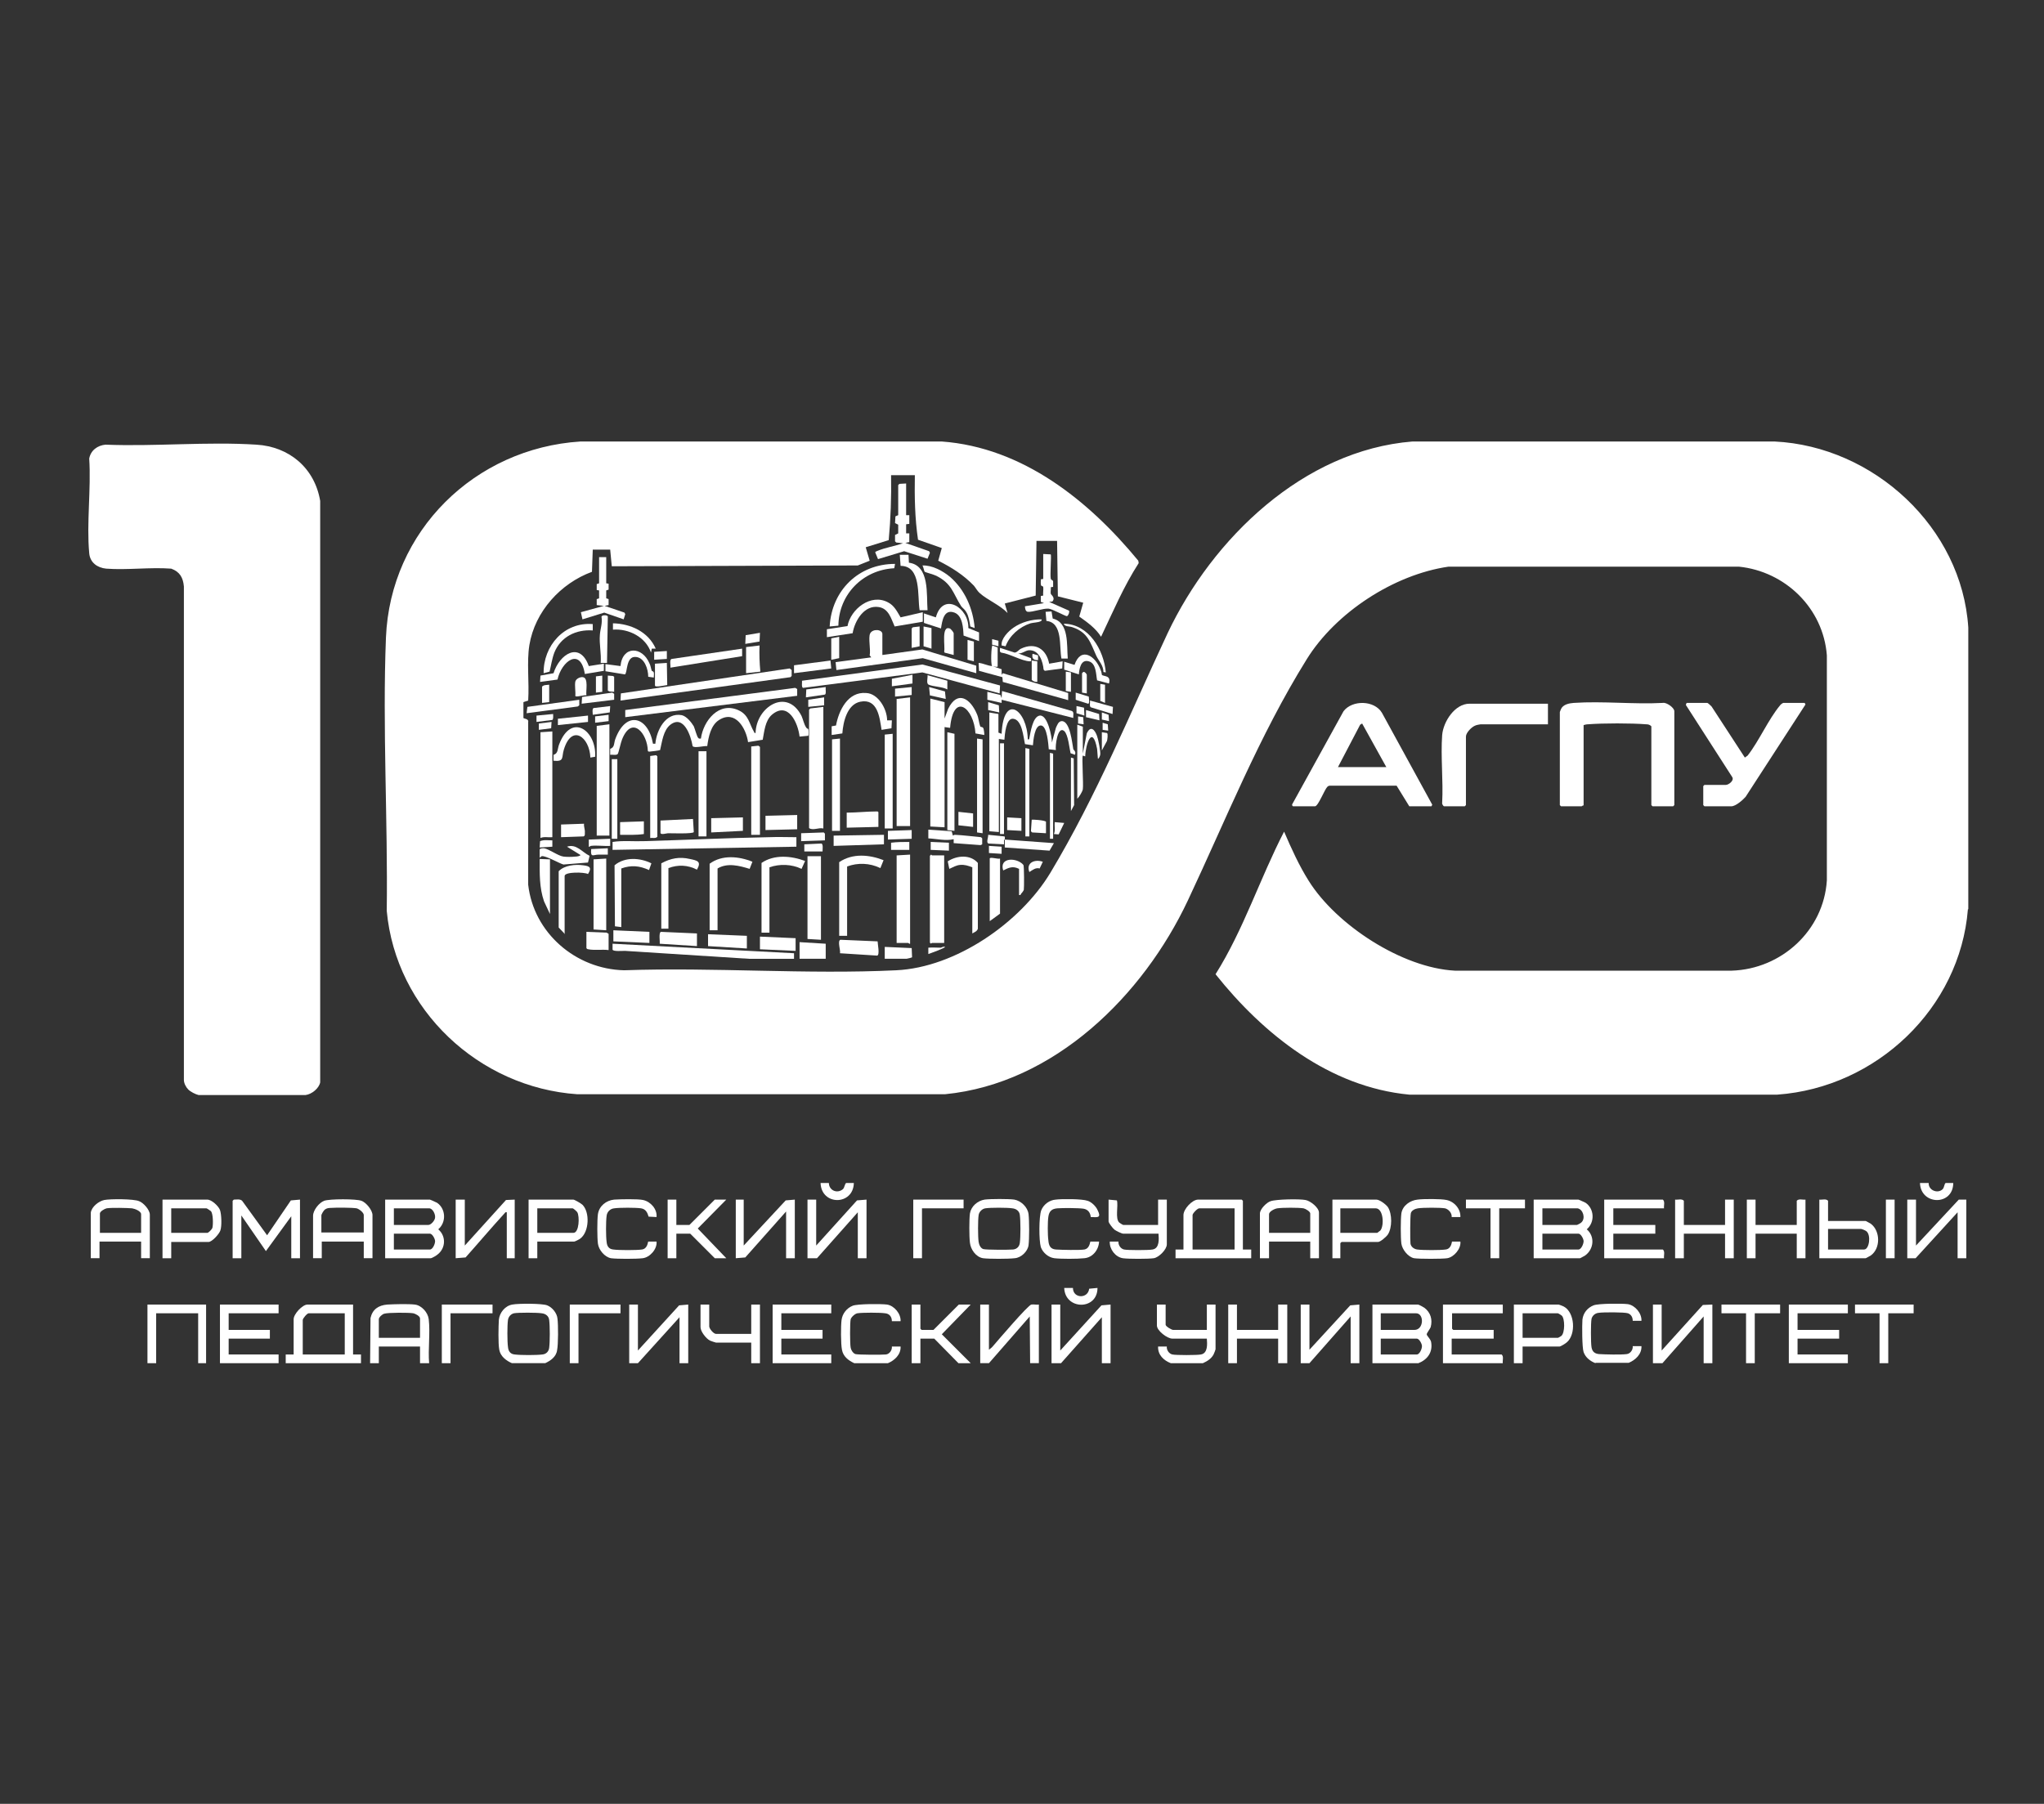 <?xml version="1.0" encoding="UTF-8"?> <svg xmlns="http://www.w3.org/2000/svg" width="162" height="143" viewBox="0 0 162 143" fill="none"><rect x="0" y="0" width="162" height="143" fill="#333333" stroke="none"/><g clip-path="url(#clip0_163_4515)"><path d="M155.969 72.083C155.341 79.933 148.715 86.213 140.865 86.778H111.695C105.384 86.182 100.14 82.005 96.34 77.233C98.57 73.685 99.857 69.634 101.773 65.929C102.338 67.248 102.966 68.629 103.719 69.822C105.917 73.339 111.13 76.73 115.306 76.95H137.254C141.179 76.825 144.539 73.779 144.79 69.791V51.956C144.508 48.219 141.493 45.299 137.82 44.922H114.803C110.47 45.55 105.855 48.565 103.562 52.27C99.794 58.33 97.157 64.987 94.142 71.392C90.594 78.928 83.561 85.899 74.894 86.747H45.755C37.968 86.213 31.374 80.059 30.652 72.209C30.746 65.05 30.307 57.671 30.589 50.543C30.935 42.096 37.623 35.534 46.007 35H74.643C81.049 35.471 86.292 39.679 90.217 44.451L90.249 44.64C89.056 46.492 88.208 48.502 87.266 50.48C86.826 49.789 86.198 49.35 85.539 48.879L85.853 47.78L83.843 47.277L83.781 42.881H82.148L82.085 47.215L79.636 47.843L79.856 48.596C79.259 47.968 78.254 47.56 77.657 47.026C77.469 46.869 77.344 46.618 77.186 46.429C76.37 45.582 75.428 44.985 74.361 44.451L74.643 43.447L72.759 42.787C72.508 41.092 72.477 39.365 72.508 37.669H70.624C70.655 39.396 70.593 41.123 70.436 42.819L68.614 43.384L68.928 44.451L67.986 44.828L48.487 44.891L48.361 43.572H46.98L46.917 45.331C44.437 46.241 42.395 48.471 41.956 51.139C41.736 52.521 41.956 54.091 41.862 55.535L41.485 55.661V56.917C41.516 56.98 41.925 56.98 41.862 57.231V70.136C42.301 73.967 45.63 76.825 49.461 76.919C56.588 76.668 63.936 77.264 71.032 76.919C75.742 76.699 80.86 73.151 83.247 69.194C86.92 63.071 89.527 56.635 92.541 50.197C96.089 42.693 103.311 35.691 111.946 35H140.645C148.495 35.377 155.498 41.814 156 49.758V72.083H155.969Z" fill="white"></path><path d="M112.417 108.068H108.775V103.42H112.386C112.449 103.42 112.794 103.609 112.888 103.672C113.391 104.048 113.548 104.614 113.391 105.21C113.328 105.367 113.077 105.681 113.077 105.775C113.077 105.901 113.359 106.121 113.422 106.372C113.579 107.188 113.139 107.785 112.417 108.068ZM109.434 105.43H112.103C112.857 105.43 112.888 104.111 112.229 104.111H109.434V105.43ZM109.434 107.377H112.292C112.511 107.377 112.7 106.937 112.7 106.717C112.7 106.529 112.48 106.121 112.292 106.121H109.434V107.377Z" fill="white"></path><path d="M22.645 108.068V107.377H23.273V104.582C23.273 104.174 23.964 103.42 24.372 103.42H27.983V107.377H28.611V108.068H22.645ZM27.324 104.111H24.466C24.341 104.111 23.995 104.519 23.995 104.645V107.377H27.324V104.111Z" fill="white"></path><path d="M114.364 108.068V103.42H119.105V104.111H115.086V105.336L115.18 105.43H118.383V106.121H115.055V107.377H119.011C119.199 107.534 119.074 107.848 119.105 108.068H114.364Z" fill="white"></path><path d="M17.433 108.068V103.42H22.08V104.111H18.123V105.43H21.389V106.121H18.123V107.377H22.08V108.068H17.433Z" fill="white"></path><path d="M141.776 108.068V103.42H146.455V104.111H142.467V105.43H145.764V106.121H142.467V107.377H146.455V108.068H141.776Z" fill="white"></path><path d="M61.236 108.068V103.42H65.883V104.111H61.926V105.43H65.192V106.121H61.926V107.377H65.883V108.068H61.236Z" fill="white"></path><path d="M34.012 108.068H33.29V106.749H30.024V108.068H29.333L29.365 104.488C29.522 103.797 29.993 103.483 30.683 103.421C31.217 103.389 32.379 103.358 32.881 103.421C33.415 103.483 33.918 104.049 33.98 104.582C34.106 105.681 33.918 106.969 34.012 108.068ZM33.29 106.058V104.52C33.29 104.331 32.913 104.143 32.756 104.111C32.41 104.049 30.778 104.049 30.464 104.143C30.307 104.174 30.024 104.425 30.024 104.582V106.058H33.29Z" fill="white"></path><path d="M43.212 108.067H40.574C40.135 107.879 39.664 107.534 39.57 107C39.475 106.497 39.507 105.147 39.538 104.613C39.601 104.048 40.041 103.514 40.606 103.42C41.077 103.326 42.992 103.326 43.369 103.483C43.777 103.64 44.154 104.111 44.185 104.551C44.248 105.022 44.248 106.592 44.154 107.031C44.091 107.565 43.62 107.879 43.212 108.067ZM40.731 104.111C40.48 104.174 40.292 104.394 40.26 104.645C40.198 105.053 40.198 106.34 40.26 106.78C40.292 107.125 40.449 107.345 40.794 107.377C41.265 107.439 42.521 107.439 42.992 107.377C43.306 107.345 43.495 107.125 43.526 106.843C43.589 106.372 43.589 105.116 43.526 104.645C43.495 104.331 43.243 104.142 42.929 104.111C42.521 104.048 41.077 104.048 40.731 104.111Z" fill="white"></path><path d="M131.006 108.068V103.42H131.697V107.063L134.962 103.452L135.716 103.42V108.068H135.025V104.362L131.759 108.068H131.006Z" fill="white"></path><path d="M49.869 108.068V103.42H50.56V107.063L53.825 103.483L54.547 103.42V108.068H53.856V104.425L50.56 108.068H49.869Z" fill="white"></path><path d="M83.341 108.068V103.42H84.032V107.063L87.297 103.483L88.019 103.42V108.068H87.329V104.425L84.094 108.068H83.341Z" fill="white"></path><path d="M103.091 108.068V103.42H103.782V107L107.016 103.483L107.738 103.42V108.068H107.048V104.362L103.782 108.068H103.091Z" fill="white"></path><path d="M77.689 108.067V103.42H78.38V107C78.505 106.906 78.631 106.811 78.725 106.686C79.102 106.246 81.488 103.452 81.74 103.42C81.928 103.389 82.148 103.452 82.336 103.42V108.067H81.645L81.614 104.362L78.38 108.067H77.689Z" fill="white"></path><path d="M92.792 108.068C92.227 107.848 91.756 107.408 91.787 106.749H92.478C92.447 107 92.635 107.314 92.918 107.377C93.169 107.44 94.896 107.44 95.179 107.377C95.744 107.283 95.681 106.529 95.65 106.121H92.918C92.51 106.121 91.693 105.493 91.693 105.085V103.42H92.384V105.022C92.384 105.147 92.855 105.43 92.981 105.43H95.65V103.42H96.34V106.969C96.34 107 96.215 107.314 96.183 107.377C95.995 107.722 95.681 107.911 95.336 108.068H92.792Z" fill="white"></path><path d="M119.984 108.068V103.42H123.533C123.564 103.42 123.878 103.546 123.941 103.577C124.82 104.048 124.914 105.775 124.192 106.403C124.098 106.498 123.69 106.749 123.595 106.749H120.675V108.068H119.984ZM120.675 106.058H123.47C123.501 106.058 123.721 105.932 123.752 105.901C124.035 105.65 124.035 104.551 123.784 104.3C123.752 104.268 123.501 104.111 123.47 104.111H120.675V106.058Z" fill="white"></path><path d="M97.345 108.068V103.42H98.036V105.43H101.302V103.42H102.024V108.068H101.302V106.121H98.036V108.068H97.345Z" fill="white"></path><path d="M11.687 108.068V103.42H16.334V108.068H15.706V104.111H12.377V108.068H11.687Z" fill="white"></path><path d="M126.453 108.068C126.045 107.911 125.668 107.628 125.511 107.189C125.385 106.812 125.385 105.085 125.417 104.614C125.479 104.08 125.825 103.672 126.296 103.484C126.673 103.327 128.588 103.327 129.028 103.389C129.593 103.484 130.127 104.112 130.095 104.708H129.404C129.404 104.426 129.279 104.206 129.028 104.112C128.745 104.017 127.018 104.017 126.673 104.08C126.421 104.112 126.202 104.3 126.139 104.551C126.076 104.865 126.076 106.467 126.139 106.812C126.202 107.157 126.39 107.314 126.735 107.346C127.206 107.377 128.494 107.409 128.933 107.346C129.216 107.314 129.436 107 129.404 106.718H130.095C130.127 107.346 129.624 107.817 129.09 108.037H126.453V108.068Z" fill="white"></path><path d="M67.704 108.068C67.233 107.848 66.825 107.534 66.73 107C66.636 106.529 66.636 105.116 66.699 104.645C66.762 104.143 67.107 103.703 67.578 103.515C67.955 103.358 69.87 103.358 70.31 103.421C70.875 103.515 71.409 104.143 71.378 104.739H70.687C70.687 104.394 70.498 104.143 70.153 104.111C69.745 104.049 68.363 104.049 67.955 104.111C67.767 104.143 67.484 104.394 67.421 104.582C67.358 104.865 67.358 106.529 67.421 106.843C67.453 107.032 67.61 107.283 67.798 107.346C68.018 107.408 69.933 107.408 70.216 107.377C70.498 107.346 70.718 107.032 70.687 106.749H71.378C71.409 107.377 70.907 107.848 70.373 108.068H67.704Z" fill="white"></path><path d="M72.257 108.068V103.42H72.948V105.336L73.042 105.43H73.984L75.993 103.42H76.935L74.643 105.775L76.935 108.068H75.962L74.046 106.121H72.948V108.068H72.257Z" fill="white"></path><path d="M59.54 108.068V106.435H56.745C56.714 106.435 56.337 106.309 56.274 106.278C55.96 106.121 55.521 105.556 55.521 105.21V103.42H56.211V105.147C56.211 105.336 56.557 105.744 56.745 105.744H59.54V103.42H60.231V108.068H59.54Z" fill="white"></path><path d="M148.966 108.068V104.111H147.02V103.42H151.667V104.111H149.657V108.068H148.966Z" fill="white"></path><path d="M138.385 108.068V104.111H136.438V103.42H141.085V104.111H139.076V108.068H138.385Z" fill="white"></path><path d="M45.159 108.068V103.42H49.178V104.111H45.85V108.068H45.159Z" fill="white"></path><path d="M35.017 108.068V103.42H39.036V104.111H35.707V108.068H35.017Z" fill="white"></path><path d="M14.921 86.37C14.732 86.182 14.575 85.868 14.575 85.617V46.492C14.512 45.802 14.261 45.331 13.571 45.08C11.906 44.954 10.054 45.205 8.421 45.08C7.73 45.017 7.134 44.608 7.071 43.855C6.851 41.468 7.228 38.768 7.071 36.35C7.196 35.691 7.73 35.314 8.358 35.251C12.283 35.408 16.428 35 20.322 35.251C22.928 35.408 24.937 37.104 25.377 39.71V85.805C25.283 86.276 24.718 86.747 24.215 86.81H15.737C15.486 86.747 15.109 86.559 14.921 86.37Z" fill="white"></path><path d="M125.511 57.482V63.856C125.448 63.825 125.385 63.919 125.354 63.919H123.721L123.627 63.825V56.446C123.627 56.414 123.752 56.132 123.784 56.1C124.004 55.818 124.38 55.755 124.726 55.724C127.018 55.567 129.499 55.849 131.791 55.724C132.073 55.661 132.701 56.1 132.701 56.383V63.825L132.607 63.919H130.974L130.88 63.825V57.576C130.755 57.451 130.629 57.419 130.472 57.419C129.31 57.325 127.049 57.325 125.856 57.419C125.731 57.419 125.636 57.451 125.511 57.482Z" fill="white"></path><path d="M102.495 63.919C102.432 63.919 102.369 63.794 102.432 63.731L106.483 56.383C107.173 55.473 108.932 55.504 109.528 56.509L113.516 63.794L113.453 63.919H111.695L110.69 62.286H105.478C105.352 62.286 105.289 62.286 105.195 62.381C104.975 62.6 104.473 63.919 104.222 63.919H102.495ZM109.874 60.811L107.958 57.357L107.801 57.451L106.043 60.811H109.874Z" fill="white"></path><path d="M133.675 55.724H135.308C135.37 55.724 135.59 55.944 135.653 56.007L138.291 60.057L138.51 59.9C139.421 58.739 140.143 57.043 141.085 55.913C141.117 55.85 141.305 55.724 141.336 55.724H143.032L143.095 55.85L138.353 63.166C138.134 63.417 137.568 63.919 137.223 63.919H135.088L134.994 63.825V62.318L135.088 62.224H136.783C137.003 62.224 137.474 61.879 137.286 61.596L133.612 55.881L133.675 55.724Z" fill="white"></path><path d="M122.685 55.787V57.42H117.347C117.315 57.42 116.97 57.483 116.939 57.514C116.656 57.608 116.185 58.079 116.185 58.393V63.825L116.091 63.92H114.458C114.395 63.92 114.27 63.731 114.301 63.637C114.395 61.879 114.176 59.995 114.301 58.268C114.395 57.2 115.306 55.787 116.468 55.787H122.685Z" fill="white"></path><path d="M64.061 57.796C64.093 57.859 64.093 58.299 64.061 58.33L63.371 58.393C63.245 57.294 62.46 55.567 61.173 56.666C60.639 57.137 60.576 57.985 60.45 58.644L59.289 58.833C59.132 57.734 58.284 56.258 56.996 57.074C56.337 57.483 56.149 58.424 56.054 59.147C55.803 59.115 55.018 59.335 54.893 59.147C54.767 58.362 54.202 56.635 53.134 57.451C52.569 57.891 52.475 58.801 52.318 59.461C52.286 59.492 51.564 59.586 51.47 59.586C51.407 59.586 51.376 59.586 51.345 59.523C51.313 58.142 50.089 56.666 49.304 58.613C49.209 58.833 49.021 59.712 48.958 59.775C48.833 59.9 48.519 59.806 48.362 59.837V59.366C48.738 59.241 48.644 58.895 48.77 58.581C49.618 56.289 51.376 56.792 51.753 58.958H51.941C52.035 57.891 52.758 56.446 54.045 56.697C54.422 56.792 54.798 57.263 54.987 57.577C55.081 57.797 55.238 58.393 55.332 58.487C55.395 58.581 55.458 58.55 55.552 58.55C55.74 57.137 56.996 55.567 58.566 56.321C59.352 56.697 59.383 57.388 59.76 58.016C59.791 58.079 59.76 58.11 59.885 58.11C59.917 56.069 62.366 54.468 63.528 56.76C63.653 57.043 63.716 57.388 63.873 57.639C63.936 57.765 64.03 57.765 64.061 57.796Z" fill="white"></path><path d="M74.832 57.043L75.145 56.195C75.899 54.657 76.935 55.41 77.438 56.635C77.563 56.917 77.595 57.357 77.689 57.577C77.72 57.671 77.846 57.577 77.94 57.734C77.972 57.797 78.034 58.236 78.003 58.267L77.312 58.142C77.186 56.101 75.554 54.814 75.302 57.702L74.863 57.639V65.584L73.733 65.521V55.379L74.863 55.661V57.043H74.832Z" fill="white"></path><path d="M78.38 56.478L79.133 56.603V58.079L79.384 58.173C79.541 54.876 81.425 56.289 81.457 58.613C81.614 58.613 81.551 58.613 81.582 58.519C81.677 58.079 81.834 56.823 82.399 56.729C83.027 56.635 83.372 58.393 83.372 58.864L83.686 57.702C83.78 57.514 83.875 57.168 84.157 57.168C84.817 57.168 84.974 58.927 85.068 59.398C85.068 59.429 85.319 59.586 85.193 59.837L84.848 59.712C84.754 59.304 84.66 58.236 84.346 57.953C83.812 57.514 83.623 59.147 83.686 59.461L83.121 59.398C83.09 59.021 82.995 57.577 82.524 57.514C81.991 57.451 81.896 58.738 81.865 59.084L81.237 58.99C81.111 58.456 81.017 57.043 80.295 56.98C79.73 56.917 79.636 58.236 79.604 58.644L79.165 58.581V65.96L78.411 65.897V56.478H78.38Z" fill="white"></path><path d="M121.554 99.747V95.1H125.103C125.134 95.1 125.605 95.319 125.668 95.351C126.359 95.822 126.421 96.889 125.762 97.455C126.421 98.02 126.327 99.025 125.636 99.527C125.574 99.558 125.26 99.747 125.228 99.747H121.554ZM125.04 95.79H122.245V97.109H124.977C125.008 97.109 125.322 96.952 125.354 96.889C125.668 96.575 125.479 95.885 125.04 95.79ZM122.245 99.056H125.103C125.322 99.056 125.511 98.616 125.511 98.397C125.511 98.208 125.291 97.8 125.103 97.8H122.245V99.056Z" fill="white"></path><path d="M30.526 99.747V95.1H34.075C34.106 95.1 34.577 95.319 34.64 95.351C35.331 95.822 35.394 96.889 34.734 97.455C35.362 97.988 35.331 98.93 34.703 99.433C34.608 99.527 34.232 99.747 34.138 99.747H30.526ZM31.217 97.109H33.949C34.169 97.109 34.483 96.732 34.483 96.513C34.514 96.261 34.294 95.79 34.012 95.79H31.217V97.109ZM31.217 99.056H34.075C34.294 99.056 34.483 98.616 34.483 98.397C34.483 98.208 34.263 97.8 34.075 97.8H31.217V99.056Z" fill="white"></path><path d="M98.538 99.056H99.166V99.747H93.169V99.056H93.797V96.324C93.797 95.853 94.488 95.1 94.959 95.1H98.413L98.507 95.194V99.056H98.538ZM97.848 95.79H95.053C94.896 95.79 94.519 96.199 94.519 96.324V99.056H97.848V95.79Z" fill="white"></path><path d="M18.438 95.194L18.532 95.1C18.752 95.1 19.034 95.037 19.191 95.194L21.169 97.926L23.053 95.163L23.776 95.1V99.747H23.085V96.419L21.075 99.182L19.128 96.356V99.747H18.438V95.194Z" fill="white"></path><path d="M131.885 95.79H127.866V97.109H131.194V97.8H127.866V99.056H131.791C131.979 99.213 131.854 99.527 131.885 99.747H127.144V95.1H131.791C131.979 95.257 131.854 95.571 131.885 95.79Z" fill="white"></path><path d="M72.131 55.284V65.489H71.064V55.41L72.131 55.284Z" fill="white"></path><path d="M65.255 65.678C64.878 65.584 64.438 65.866 64.124 65.646V56.258L64.219 56.164L65.255 56.038V65.678Z" fill="white"></path><path d="M63.119 66.369V67.123L48.55 67.374V66.746C49.366 66.62 50.214 66.714 51.031 66.683C54.328 66.589 57.624 66.432 60.921 66.369C61.675 66.338 62.397 66.369 63.119 66.369Z" fill="white"></path><path d="M29.522 99.746H28.831V98.428H25.502V99.746H24.812V96.387C24.812 95.947 25.283 95.35 25.691 95.193C26.13 95.036 28.234 95.036 28.642 95.193C29.019 95.319 29.522 95.947 29.522 96.324V99.746ZM28.831 97.737V96.324C28.831 96.135 28.485 95.853 28.266 95.79C27.857 95.727 26.633 95.727 26.193 95.759C26.036 95.759 25.879 95.79 25.754 95.884C25.659 95.947 25.471 96.261 25.471 96.355V97.705H28.831V97.737Z" fill="white"></path><path d="M104.536 99.747H103.845V98.428H100.579V99.747H99.857V96.199C99.857 95.853 100.391 95.32 100.705 95.225C101.145 95.068 102.997 95.037 103.468 95.131C103.845 95.194 104.536 95.728 104.536 96.136V99.747ZM103.845 97.737V96.199C103.845 96.042 103.468 95.822 103.311 95.79C102.903 95.728 101.678 95.728 101.239 95.79C101.019 95.822 100.579 96.042 100.579 96.261V97.737H103.845Z" fill="white"></path><path d="M7.196 96.135C7.259 95.665 7.824 95.225 8.264 95.131C8.735 95.037 10.619 95.037 11.027 95.225C11.373 95.35 11.875 95.916 11.875 96.293V99.746H11.184V98.428H7.887V99.746H7.196V96.135ZM11.184 97.737V96.261C11.184 96.01 10.682 95.822 10.462 95.79C10.022 95.759 8.861 95.727 8.452 95.79C8.295 95.822 7.919 96.041 7.919 96.198V97.737H11.184Z" fill="white"></path><path d="M79.259 54.342L79.228 54.97L73.105 53.306L63.653 54.531C63.496 54.499 63.59 54.06 63.559 53.966L73.105 52.678L79.259 54.342Z" fill="white"></path><path d="M78.034 95.099C78.505 95.037 79.95 95.037 80.389 95.099C80.923 95.194 81.457 95.696 81.52 96.261C81.582 96.795 81.582 98.208 81.52 98.71C81.457 99.213 80.923 99.715 80.421 99.746C79.918 99.809 78.38 99.809 77.909 99.746C77.344 99.652 76.935 99.056 76.873 98.522C76.81 98.019 76.81 96.669 76.873 96.198C76.967 95.633 77.469 95.194 78.034 95.099ZM78.097 95.79C77.846 95.822 77.595 96.073 77.563 96.324C77.501 96.701 77.501 98.051 77.563 98.459C77.595 98.679 77.72 98.962 77.94 99.024C78.191 99.087 79.981 99.087 80.295 99.056C80.609 99.024 80.797 98.805 80.829 98.522C80.892 98.051 80.892 96.795 80.829 96.324C80.797 96.01 80.546 95.822 80.232 95.79C79.824 95.727 78.474 95.727 78.097 95.79Z" fill="white"></path><path d="M151.855 95.1V98.742L155.246 95.1H155.843V99.747H155.152V96.104L151.824 99.747H151.164V95.1H151.855Z" fill="white"></path><path d="M64.689 95.1V98.742L67.924 95.162L68.677 95.1V99.747H67.986V96.104L64.752 99.747H63.999V95.1H64.689Z" fill="white"></path><path d="M91.787 97.109V95.1H92.478V98.648C92.478 99.056 91.85 99.684 91.442 99.747C91.002 99.81 89.432 99.81 88.993 99.747C88.396 99.653 87.925 99.025 87.957 98.428H88.647C88.616 98.679 88.804 98.993 89.087 99.056C89.37 99.119 91.034 99.119 91.348 99.056C91.913 98.962 91.85 98.208 91.819 97.8H89.024C88.899 97.8 88.459 97.58 88.333 97.486C88.208 97.392 87.862 96.952 87.862 96.827V95.1L88.522 95.162C88.647 95.602 88.365 96.607 88.71 96.921C88.742 96.952 88.993 97.109 89.024 97.109H91.787Z" fill="white"></path><path d="M69.933 51.925L73.105 51.485L77.375 52.773V53.369L73.136 52.176L66.291 53.118L66.228 52.49L69.054 52.113L68.928 51.956C69.023 51.517 68.803 50.575 68.96 50.229C69.148 49.821 69.933 49.884 69.933 50.261V51.925Z" fill="white"></path><path d="M13.571 98.428V99.747H12.88V95.1H16.428C16.773 95.1 17.307 95.602 17.433 95.916C17.558 96.261 17.59 97.203 17.464 97.549C17.37 97.831 16.805 98.459 16.522 98.459H13.571V98.428ZM13.571 97.737H16.428C16.522 97.737 16.805 97.455 16.836 97.329C16.899 97.078 16.899 96.199 16.71 96.01C16.679 95.979 16.396 95.79 16.365 95.79H13.571V97.737Z" fill="white"></path><path d="M42.584 98.428V99.747H41.893V95.1H45.441C45.536 95.1 46.069 95.414 46.164 95.508C46.76 96.104 46.697 97.643 46.007 98.177C45.944 98.24 45.567 98.428 45.504 98.428H42.584ZM42.584 97.737H45.441C45.912 97.737 45.944 96.418 45.755 96.104C45.724 96.042 45.441 95.79 45.379 95.79H42.584V97.737Z" fill="white"></path><path d="M36.838 95.1V98.742L40.103 95.131L40.794 95.1V99.747H40.166V96.104C40.041 96.073 40.041 96.136 39.978 96.199C38.942 97.329 37.937 98.522 36.901 99.684L36.116 99.747V95.1H36.838Z" fill="white"></path><path d="M58.943 95.1V98.742L62.272 95.162L62.994 95.1V99.747H62.303V96.042L59.069 99.684L58.315 99.747V95.1H58.943Z" fill="white"></path><path d="M106.231 99.747H105.603V95.1H109.089C109.34 95.1 109.842 95.476 109.999 95.696C110.345 96.23 110.345 97.329 109.999 97.863C109.874 98.051 109.403 98.459 109.214 98.459H106.326L106.231 98.554V99.747ZM106.231 97.737H109.152C109.152 97.737 109.371 97.58 109.403 97.549C109.717 97.172 109.654 95.79 109.026 95.79H106.231V97.737Z" fill="white"></path><path d="M144.885 96.795H147.867C147.899 96.795 148.213 96.984 148.276 97.015C149.029 97.58 149.061 98.962 148.276 99.527C148.213 99.558 147.899 99.747 147.867 99.747H144.194V95.1C144.414 95.131 144.728 95.005 144.885 95.194V96.795ZM144.885 99.056H147.742C148.15 99.056 148.307 97.926 147.93 97.612C147.868 97.549 147.554 97.423 147.491 97.423H144.885V99.056Z" fill="white"></path><path d="M48.299 57.419V66.243H47.294V57.545L48.299 57.419Z" fill="white"></path><path d="M133.455 97.109H136.721V95.1H137.411V99.747H136.721V97.8H133.455V99.747H132.764V95.1C132.984 95.131 133.298 95.005 133.455 95.194V97.109Z" fill="white"></path><path d="M139.138 95.1V97.109H142.404V95.194C142.561 95.005 142.875 95.131 143.095 95.1V99.747H142.404V97.8H139.138V99.747H138.448V95.1H139.138Z" fill="white"></path><path d="M52.035 96.481L51.407 96.45C51.313 96.136 51.187 95.853 50.811 95.791C50.402 95.728 49.084 95.728 48.675 95.791C48.361 95.822 48.11 96.073 48.079 96.387C48.016 96.827 48.016 98.02 48.079 98.46C48.11 98.805 48.267 99.025 48.613 99.056C49.052 99.119 50.465 99.119 50.873 99.056C51.344 98.993 51.344 98.428 51.376 98.428H52.035C52.098 99.025 51.501 99.684 50.936 99.747C50.434 99.81 48.895 99.81 48.424 99.747C47.922 99.653 47.451 99.088 47.388 98.585C47.325 98.083 47.325 96.733 47.388 96.261C47.482 95.602 48.047 95.163 48.675 95.1C49.146 95.068 50.559 95.037 50.968 95.131C51.564 95.257 52.098 95.853 52.035 96.481Z" fill="white"></path><path d="M86.45 96.481C86.418 96.135 86.23 95.884 85.884 95.822C85.476 95.759 84.251 95.759 83.812 95.79C83.372 95.822 83.153 96.01 83.09 96.45C83.027 96.858 83.027 97.894 83.09 98.334C83.121 98.742 83.247 99.024 83.686 99.056C84.126 99.087 85.57 99.118 85.947 99.056C86.261 98.993 86.355 98.71 86.418 98.428H87.109C87.078 99.087 86.606 99.684 85.947 99.746C85.382 99.809 84.094 99.809 83.561 99.746C83.09 99.684 82.65 99.307 82.493 98.867C82.336 98.334 82.336 96.45 82.525 95.947C82.713 95.476 83.184 95.131 83.686 95.099C84.157 95.037 85.759 95.037 86.198 95.194C86.512 95.288 86.858 95.633 86.983 95.916C87.297 96.544 87.046 96.512 86.45 96.481Z" fill="white"></path><path d="M115.745 96.481H115.055C115.086 96.166 114.803 95.853 114.521 95.79C114.144 95.727 112.794 95.727 112.386 95.79C112.166 95.821 111.883 95.947 111.82 96.166C111.758 96.386 111.758 98.302 111.789 98.584C111.82 98.835 112.072 99.024 112.323 99.055C112.762 99.118 114.175 99.118 114.584 99.055C115.055 98.993 115.055 98.427 115.086 98.427H115.745C115.808 98.993 115.243 99.652 114.709 99.746C114.301 99.809 112.48 99.809 112.072 99.746C111.601 99.652 111.13 99.055 111.067 98.584C111.004 98.082 111.004 96.7 111.067 96.198C111.161 95.57 111.758 95.162 112.354 95.099C112.825 95.036 114.238 95.036 114.646 95.13C115.274 95.256 115.777 95.853 115.745 96.481Z" fill="white"></path><path d="M49.178 55.536L49.209 54.97L62.586 52.992L62.743 53.118V53.589L62.648 53.683L49.178 55.536Z" fill="white"></path><path d="M53.605 95.1V97.109H54.641L56.651 95.1H57.562L55.301 97.392L57.562 99.747H56.651L54.704 97.8H53.605V99.747H52.914V95.1H53.605Z" fill="white"></path><path d="M63.182 55.159L49.555 56.854V56.289L63.025 54.531L63.182 54.625V55.159Z" fill="white"></path><path d="M43.777 57.985V66.369C43.463 66.4 43.118 66.306 42.835 66.431V58.048L43.777 57.985Z" fill="white"></path><path d="M62.931 75.569V76.009H59.352L49.523 75.381C49.303 75.381 48.613 75.443 48.55 75.286V74.815L62.931 75.569Z" fill="white"></path><path d="M74.832 67.813V74.752H73.858C73.827 74.752 73.795 74.878 73.701 74.721V67.844L73.795 67.75C73.827 67.75 73.858 67.813 73.858 67.813H74.832Z" fill="white"></path><path d="M72.131 67.75V74.815C72.068 74.846 72.006 74.752 71.974 74.752H71.064V67.813L72.131 67.75Z" fill="white"></path><path d="M65.066 67.876V74.501L63.999 74.438V67.876H65.066Z" fill="white"></path><path d="M71.817 38.328V40.84H72.068V41.531L71.817 41.562V42.285H72.068V42.975L71.754 43.038L73.638 43.697L73.701 43.823L73.513 44.294L71.66 43.697L69.588 44.325L69.368 43.792C69.368 43.729 69.494 43.697 69.556 43.666C70.153 43.415 70.938 43.289 71.566 43.069L71.032 43.007L70.938 42.913V42.41L71.189 42.285V41.594L70.938 41.468L70.969 40.934L71.189 40.84V38.454L71.283 38.359L71.817 38.328Z" fill="white"></path><path d="M120.864 95.1V95.79H118.823V99.747H118.132V95.79H116.185V95.1H120.864Z" fill="white"></path><path d="M73.136 48.534V49.287L70.907 49.664C70.624 49.036 70.436 48.251 69.651 48.125C68.489 47.937 67.735 49.224 67.578 50.198L65.537 50.512V49.884L67.17 49.633C67.421 48.282 69.023 47.026 70.373 47.749C70.875 48 71.095 48.471 71.378 48.942L73.136 48.534Z" fill="white"></path><path d="M48.048 68.064V73.748L47.043 73.685V68.127L48.048 68.064Z" fill="white"></path><path d="M66.511 68.347C67.578 67.625 68.897 67.75 70.028 68.19L69.776 68.818C68.928 68.41 67.987 68.378 67.139 68.692V74.187H66.511V68.347Z" fill="white"></path><path d="M76.37 95.1V95.79H73.073V99.747H72.382V95.1H76.37Z" fill="white"></path><path d="M60.356 68.41C61.361 67.719 62.711 67.844 63.81 68.253L63.528 68.881C62.743 68.504 61.801 68.472 60.984 68.755V73.936H60.356V68.41Z" fill="white"></path><path d="M56.243 68.472C57.216 67.75 58.566 67.876 59.634 68.315L59.414 68.88C58.598 68.629 57.656 68.378 56.871 68.849V73.747H56.243V68.472Z" fill="white"></path><path d="M60.231 66.181H59.54V59.178L60.105 59.116L60.231 59.21V66.181Z" fill="white"></path><path d="M70.31 57.106H70.687L70.655 57.734L69.87 57.859C69.713 56.854 69.556 55.347 68.175 55.63C67.138 55.85 66.825 57.231 66.762 58.142L65.914 58.267V57.577L66.259 57.514C66.479 56.321 67.201 54.813 68.646 54.939C69.588 54.97 70.31 56.195 70.31 57.106Z" fill="white"></path><path d="M70.75 58.173V65.678H70.122V58.236L70.75 58.173Z" fill="white"></path><path d="M66.573 58.55V65.867H65.945V58.613L66.573 58.55Z" fill="white"></path><path d="M52.412 68.441C53.166 68.033 53.856 67.907 54.673 68.095C55.27 68.221 55.615 68.284 55.238 68.943C54.516 68.566 53.731 68.535 52.977 68.818V73.622H52.412V68.441Z" fill="white"></path><path d="M78.631 52.804C78.505 52.647 78.568 51.171 78.662 51.171L79.07 51.328V52.836C79.07 52.898 78.694 52.836 78.631 52.804L79.385 53.055V53.495L79.479 53.369L84.66 54.939V55.505L79.479 54.06L79.447 53.683L77.595 53.181L77.563 52.553C77.94 52.584 78.254 52.773 78.631 52.804Z" fill="white"></path><path d="M48.047 44.169V46.241L48.236 46.273V46.744L48.047 46.806V47.434L48.236 47.497V47.968L47.922 48.031L49.492 48.565L49.555 48.691L49.429 49.099L47.89 48.565L46.163 49.099L46.038 48.533L47.859 48.031L47.294 47.968V47.497L47.482 47.434V46.806L47.294 46.775V46.304L47.482 46.241V44.169H48.047Z" fill="white"></path><path d="M75.648 58.173V65.866L75.083 65.804V58.048L75.648 58.173Z" fill="white"></path><path d="M83.278 43.949C83.341 44.012 83.215 45.582 83.278 45.865C83.31 46.022 83.467 45.959 83.467 46.116V46.524L83.278 46.556C83.31 46.712 83.247 46.901 83.278 47.058C83.278 47.152 83.686 47.372 83.404 47.686L83.153 47.717L84.723 48.408C84.785 48.502 84.691 48.785 84.566 48.848C84.409 48.848 83.372 48.251 83.09 48.251C82.65 48.22 81.865 48.534 81.457 48.502C81.269 48.471 81.237 48.22 81.237 48.063L82.744 47.812L82.493 47.717V47.246L82.682 47.215C82.65 47.026 82.713 46.712 82.682 46.524C82.65 46.461 82.556 46.461 82.525 46.43C82.462 46.304 82.493 46.085 82.493 45.928L82.682 45.896V43.918L83.278 43.949Z" fill="white"></path><path d="M55.992 59.555H55.364V66.306H55.992V59.555Z" fill="white"></path><path d="M85.068 56.917L79.385 55.473V55.724L78.254 55.473V54.845L79.29 55.096L79.385 55.347L79.416 54.782L84.911 56.352C85.162 56.415 85.037 56.698 85.068 56.917Z" fill="white"></path><path d="M49.241 73.496L48.738 73.433L48.707 68.597C49.523 67.907 50.748 68.001 51.627 68.441L51.439 68.974C50.685 68.629 50.026 68.566 49.241 68.849V73.496Z" fill="white"></path><path d="M70.938 44.703L70.875 45.048C68.394 45.174 66.479 47.12 66.448 49.601L65.757 49.664C65.914 46.806 68.049 44.703 70.938 44.703Z" fill="white"></path><path d="M79.259 68.064V72.429L78.443 73.025V68.064C78.443 67.907 79.102 68.127 79.259 68.064Z" fill="white"></path><path d="M76.747 49.79L77.595 50.135V50.826L76.37 50.386C76.339 49.821 76.307 48.816 75.648 48.565C74.8 48.251 74.675 49.225 74.58 49.821L73.23 49.382V48.628L74.172 48.942C74.737 46.87 76.81 48.188 76.747 49.79Z" fill="white"></path><path d="M77.061 73.999V68.755C76.716 68.629 76.464 68.535 76.088 68.567C75.773 68.598 75.522 68.755 75.24 68.881L75.114 68.284C75.836 67.813 76.904 67.719 77.501 68.41V73.622C77.438 73.842 77.218 73.905 77.061 73.999Z" fill="white"></path><path d="M58.818 51.422V52.019L53.134 52.929C53.166 52.773 53.04 52.302 53.228 52.239L58.818 51.422Z" fill="white"></path><path d="M51.533 66.432V59.932L52.004 59.869L52.098 59.963V66.338C51.941 66.495 51.721 66.4 51.533 66.432Z" fill="white"></path><path d="M44.782 74.061L44.279 73.528V69.069C44.719 68.598 45.598 68.504 46.226 68.598C46.76 68.661 46.917 68.786 46.603 69.289C46.321 69.132 44.751 69.1 44.751 69.446V74.061H44.782Z" fill="white"></path><path d="M85.821 57.608V59.743L86.135 58.142C86.449 57.451 86.795 57.89 86.952 58.361C87.046 58.612 87.234 59.554 87.203 59.806C87.203 59.868 87.109 60.151 87.015 60.151C86.983 59.9 86.983 59.586 86.952 59.366C86.575 57.419 86.041 58.989 86.01 59.963L85.821 59.9C85.727 59.994 85.884 62.161 85.821 62.569C85.79 62.757 85.539 63.166 85.382 63.322V57.451L85.821 57.608Z" fill="white"></path><path d="M77.249 49.789L76.904 49.664C76.841 49.287 76.778 48.847 76.59 48.533C76.464 48.313 76.307 48.219 76.182 48.062C75.522 47.026 75.46 46.273 74.204 45.645C74.015 45.55 73.324 45.362 73.293 45.331C73.23 45.268 73.199 44.954 73.105 44.828C73.89 44.797 74.737 45.268 75.303 45.739C76.464 46.743 77.124 48.251 77.249 49.789Z" fill="white"></path><path d="M46.666 52.804L47.859 52.616V53.181L46.352 53.432C46.007 51.266 44.499 52.428 44.185 53.872L42.804 54.06L42.835 53.558L43.871 53.37C44.342 51.862 45.944 50.795 46.666 52.804Z" fill="white"></path><path d="M77.877 58.613V66.055L77.438 65.992V58.55L77.877 58.613Z" fill="white"></path><path d="M69.556 74.627C69.556 74.815 69.745 75.694 69.525 75.757L66.573 75.569C66.636 75.349 66.354 74.595 66.605 74.501L69.556 74.627Z" fill="white"></path><path d="M150.16 95.1H149.469V99.747H150.16V95.1Z" fill="white"></path><path d="M70.059 66.18V66.934L66.071 67.059V66.243L70.059 66.18Z" fill="white"></path><path d="M72.005 43.98L72.037 44.608C73.701 44.828 73.418 47.152 73.513 48.376H72.885C72.696 47.246 73.042 44.86 71.377 44.86L71.315 43.98H72.005Z" fill="white"></path><path d="M69.619 65.553L67.107 65.615V64.422C67.892 64.422 68.709 64.328 69.494 64.328C69.556 64.328 69.588 64.328 69.619 64.391V65.553Z" fill="white"></path><path d="M59.194 74.188V75.192L56.117 75.004V74.062L59.194 74.188Z" fill="white"></path><path d="M47.168 59.994L46.791 60.057C46.729 58.424 45.316 57.357 44.688 59.429C44.499 60.026 44.751 60.403 43.871 60.308V59.837C44.248 59.743 44.185 59.335 44.311 59.021C45.284 56.446 47.294 57.922 47.168 59.994Z" fill="white"></path><path d="M75.522 66.243C75.522 66.243 75.617 66.18 75.68 66.18C76.37 66.212 77.061 66.306 77.752 66.369L77.846 66.463V66.934L77.721 66.997L75.585 66.84V66.526C74.957 66.683 74.235 66.494 73.576 66.463V65.772L75.428 65.898L75.522 66.243Z" fill="white"></path><path d="M63.182 64.61V65.741L60.67 65.803V64.673L63.182 64.61Z" fill="white"></path><path d="M46.98 49.476V49.978C45.661 49.884 44.437 50.48 43.934 51.736C43.746 52.239 43.683 52.741 43.557 53.244L43.086 53.369C43.055 51.203 44.719 49.287 46.98 49.476Z" fill="white"></path><path d="M63.057 74.376V75.38L60.231 75.255V74.25L63.057 74.376Z" fill="white"></path><path d="M58.88 64.799V65.866L56.368 65.992V64.862L58.88 64.799Z" fill="white"></path><path d="M83.153 52.615L84.22 52.427L84.189 52.992L82.807 53.18L82.713 53.086C82.65 52.427 82.368 51.516 81.551 51.548C81.237 51.579 81.017 51.83 80.703 51.799L81.708 52.176C81.708 52.301 81.802 52.427 81.614 52.427C80.955 52.395 80.044 51.83 79.353 51.736C79.196 51.673 79.259 51.516 79.259 51.359L80.421 51.736C80.641 51.705 80.735 51.516 80.923 51.422C82.054 50.888 82.933 51.453 83.153 52.615Z" fill="white"></path><path d="M55.238 73.999V75.003L52.286 74.815C52.318 74.658 52.192 73.936 52.381 73.873L55.238 73.999Z" fill="white"></path><path d="M43.589 68.127V72.46L43.118 71.456C42.741 70.356 42.772 69.257 42.772 68.096L43.589 68.127Z" fill="white"></path><path d="M52.349 65.05L54.924 64.924L54.987 65.96C54.955 66.118 53.166 66.055 52.946 66.055C52.852 66.055 52.349 66.212 52.349 66.023V65.05Z" fill="white"></path><path d="M48.927 60.183H48.487V66.495H48.927V60.183Z" fill="white"></path><path d="M46.603 68.378L44.656 68.535C44.311 68.441 43.243 67.813 42.929 67.876C42.867 67.907 42.772 68.002 42.772 68.002V67.342C42.804 67.248 43.023 67.248 43.118 67.248C43.526 67.311 44.217 67.845 44.656 67.907C44.907 67.939 45.316 67.939 45.598 67.907C45.693 67.907 45.975 67.876 46.007 67.782L44.939 67.122C45.693 66.871 46.132 67.562 46.729 67.845L46.603 68.378Z" fill="white"></path><path d="M51.658 53.18C51.69 53.212 51.784 53.212 51.816 53.306C51.847 53.431 51.816 53.589 51.816 53.714L51.376 53.651C51.376 53.055 51.093 52.144 50.403 52.081C49.586 51.987 49.743 53.4 49.523 53.463L47.985 53.212V52.647L49.178 52.803C49.335 51.171 50.905 51.233 51.47 52.584C51.564 52.741 51.596 53.023 51.658 53.18Z" fill="white"></path><path d="M65.443 74.815V76.008H63.371V74.689L65.443 74.815Z" fill="white"></path><path d="M51.47 73.873V74.752L48.613 74.627V73.748L51.47 73.873Z" fill="white"></path><path d="M87.329 53.495C87.454 53.652 88.082 53.495 87.894 54.185L86.952 53.934C86.858 53.463 86.889 52.584 86.293 52.427C85.665 52.239 85.539 53.024 85.507 53.463L84.346 53.086V52.458L85.162 52.71C85.665 51.234 86.826 51.987 87.234 53.118C87.297 53.212 87.329 53.495 87.329 53.495Z" fill="white"></path><path d="M48.236 75.317C47.765 75.255 47.043 75.349 46.635 75.255C46.572 75.255 46.509 75.223 46.477 75.16V73.873L48.079 73.936L48.236 74.03V75.317Z" fill="white"></path><path d="M79.636 66.557L79.573 66.588V66.934L78.348 66.871C78.129 66.808 78.348 66.369 78.317 66.18L79.604 66.306C79.667 66.337 79.636 66.463 79.636 66.557L83.529 66.84L83.184 67.436L79.636 67.185C79.636 66.965 79.636 66.745 79.636 66.557Z" fill="white"></path><path d="M59.132 51.297L60.199 51.171C60.168 51.862 60.199 52.553 60.262 53.244L59.132 53.369V51.297Z" fill="white"></path><path d="M79.573 58.927H79.259V66.117H79.573V58.927Z" fill="white"></path><path d="M45.912 55.473V55.913L45.787 56.007L41.736 56.541L41.799 56.038L45.912 55.473Z" fill="white"></path><path d="M81.583 59.367V66.306H81.269V59.304L81.583 59.367Z" fill="white"></path><path d="M65.694 93.781C65.694 94.346 66.322 94.66 66.793 94.283C66.95 94.158 66.95 93.812 67.076 93.781H67.672C67.641 95.57 65.098 95.602 65.035 93.781H65.694Z" fill="white"></path><path d="M152.86 93.781C152.829 94.346 153.551 94.66 153.959 94.283C154.116 94.126 154.085 93.844 154.21 93.781H154.807C154.807 95.602 152.232 95.57 152.169 93.781H152.86Z" fill="white"></path><path d="M85.037 102.102C85.037 102.949 86.23 102.981 86.324 102.164L86.983 102.102C86.983 103.891 84.409 103.86 84.346 102.102H85.037Z" fill="white"></path><path d="M83.341 48.471L83.435 49.036C84.754 49.35 84.534 51.14 84.628 52.207H84.126C83.938 51.265 84.252 49.35 82.933 49.224L82.87 48.502L83.341 48.471Z" fill="white"></path><path d="M48.11 52.553H47.608C47.671 51.799 47.482 51.077 47.545 50.323C47.577 49.852 47.765 49.413 47.671 48.879L47.733 48.816C47.828 48.753 48.142 48.753 48.173 48.879L48.11 52.553Z" fill="white"></path><path d="M70.122 76.008V75.066L72.257 75.161L72.288 75.883C72.288 75.914 71.88 76.008 71.849 76.008H70.122Z" fill="white"></path><path d="M51.031 65.113V66.118C50.403 66.212 49.775 66.18 49.147 66.18V65.176L51.031 65.113Z" fill="white"></path><path d="M65.82 52.364L65.883 52.992L62.931 53.369V52.741L65.82 52.364Z" fill="white"></path><path d="M44.468 65.364L46.289 65.301C46.258 65.552 46.383 65.772 46.352 66.023C46.352 66.118 46.383 66.243 46.258 66.306L44.468 66.369V65.364Z" fill="white"></path><path d="M51.972 51.422H51.658L51.596 51.736C51.188 50.512 49.837 49.821 48.581 49.915V49.413C49.963 49.444 51.376 50.072 51.972 51.422Z" fill="white"></path><path d="M51.91 52.615L52.852 52.553L52.883 54.311C52.758 54.311 51.91 54.531 51.91 54.343V52.615Z" fill="white"></path><path d="M83.466 59.743V66.494H83.215V59.68L83.466 59.743Z" fill="white"></path><path d="M80.766 68.881C80.264 68.629 79.95 68.786 79.51 69.006C79.165 67.939 80.609 67.97 81.112 68.567C81.174 68.661 81.174 70.388 81.143 70.545C81.112 70.639 80.986 70.796 80.923 70.859C80.892 70.89 80.923 70.984 80.766 70.953V68.881Z" fill="white"></path><path d="M87.643 53.306L87.454 53.275C87.454 52.741 87.077 52.395 86.889 51.987C86.418 50.951 86.23 50.135 85.005 49.727C84.754 49.632 84.377 49.695 84.314 49.444C86.292 49.475 87.486 51.516 87.643 53.306Z" fill="white"></path><path d="M75.585 51.925L74.863 51.736L74.832 51.642C74.926 51.297 74.58 49.57 75.271 49.821C75.365 49.852 75.585 50.135 75.585 50.198V51.925Z" fill="white"></path><path d="M48.676 55.473L46.101 55.787L46.132 55.253L48.519 54.908L48.676 55.002V55.473Z" fill="white"></path><path d="M72.257 65.804V66.495L70.373 66.557V65.867L72.257 65.804Z" fill="white"></path><path d="M46.603 56.728V57.231L44.217 57.482V56.98L46.603 56.728Z" fill="white"></path><path d="M77.124 64.485V65.553L75.962 65.427V64.359L77.124 64.485Z" fill="white"></path><path d="M45.598 54.028C45.661 53.808 45.975 53.651 46.195 53.683C46.666 53.745 46.415 54.782 46.478 55.127C46.321 55.064 45.598 55.316 45.598 55.158C45.63 54.844 45.536 54.342 45.598 54.028Z" fill="white"></path><path d="M65.38 66.62L63.496 66.683V66.055L65.286 65.992L65.38 66.086V66.62Z" fill="white"></path><path d="M82.524 49.099C82.619 49.161 82.525 49.224 82.462 49.256C82.273 49.35 81.928 49.35 81.677 49.413C80.797 49.695 80.013 50.386 79.698 51.234L79.385 51.171C79.322 50.637 79.918 50.041 80.326 49.758C80.954 49.318 81.771 49.099 82.524 49.099Z" fill="white"></path><path d="M82.901 66.055L81.802 65.992L81.708 65.898L81.771 64.987C81.802 64.956 82.807 65.018 82.901 65.144V66.055Z" fill="white"></path><path d="M80.954 64.862V65.866L79.824 65.804V64.799L80.954 64.862Z" fill="white"></path><path d="M75.083 53.965V54.656C74.706 54.437 73.952 54.437 73.607 54.279C73.387 54.185 73.544 53.746 73.513 53.526L75.083 53.965Z" fill="white"></path><path d="M66.511 50.48V52.176L65.883 52.302V50.606L66.511 50.48Z" fill="white"></path><path d="M72.32 54.185L70.687 54.405V53.809L72.32 53.495V54.185Z" fill="white"></path><path d="M84.879 60.058L85.099 60.12L85.131 63.826L84.879 64.297V60.058Z" fill="white"></path><path d="M73.827 49.79V51.422L73.199 51.234V49.664L73.827 49.79Z" fill="white"></path><path d="M88.208 56.038L88.177 56.604L86.45 56.07C86.324 55.976 86.418 55.693 86.387 55.536L88.208 56.038Z" fill="white"></path><path d="M72.885 49.664V51.234L72.257 51.36V49.821L72.351 49.727L72.885 49.664Z" fill="white"></path><path d="M65.443 54.468C65.412 54.625 65.506 55.002 65.38 55.064L63.873 55.284L63.904 54.656L65.443 54.468Z" fill="white"></path><path d="M46.823 67.059C46.792 67.059 46.729 67.153 46.666 67.122V66.557L48.362 66.494V67.059C47.891 67.091 47.294 66.996 46.823 67.059Z" fill="white"></path><path d="M75.208 66.808V67.436L73.764 67.374V66.746L75.208 66.808Z" fill="white"></path><path d="M70.624 67.374V66.808C71.095 66.746 71.597 66.746 72.068 66.746V67.374H70.624Z" fill="white"></path><path d="M74.957 55.41L73.701 55.127L73.638 54.468L74.894 54.813L74.957 55.41Z" fill="white"></path><path d="M65.192 67.499H63.747V66.934L65.098 66.871C65.255 66.903 65.192 67.342 65.192 67.499Z" fill="white"></path><path d="M72.257 54.468V55.096L70.938 55.221V54.593L72.257 54.468Z" fill="white"></path><path d="M77.186 50.857V52.427L76.684 52.301V50.731L77.186 50.857Z" fill="white"></path><path d="M60.231 50.166L60.199 50.857L59.069 51.045L59.1 50.354L60.231 50.166Z" fill="white"></path><path d="M43.526 54.28V55.661L42.961 55.724V54.437C43.086 54.28 43.338 54.311 43.526 54.28Z" fill="white"></path><path d="M65.317 55.284V55.912L64.061 56.038V55.473L65.317 55.284Z" fill="white"></path><path d="M48.361 55.975L48.33 56.477L46.98 56.666C46.98 56.54 46.917 56.195 47.043 56.132L48.361 55.975Z" fill="white"></path><path d="M82.211 52.427V54.06C82.054 54.06 81.897 54.028 81.771 53.903V52.364L82.211 52.427Z" fill="white"></path><path d="M48.173 67.248V67.75C47.922 67.75 47.702 67.75 47.451 67.75C47.011 67.75 46.792 68.033 46.854 67.31L48.173 67.248Z" fill="white"></path><path d="M43.84 56.603C43.84 56.729 43.871 57.011 43.777 57.074L42.521 57.231V56.729L43.84 56.603Z" fill="white"></path><path d="M47.734 53.558V54.845L47.231 54.908V53.62L47.734 53.558Z" fill="white"></path><path d="M52.852 51.61V52.238L51.847 52.301V51.673L52.852 51.61Z" fill="white"></path><path d="M48.676 54.845L48.299 54.814L48.173 54.751V53.558L48.581 53.589L48.676 53.652V54.845Z" fill="white"></path><path d="M86.135 54.971L85.759 54.908V53.37L85.853 53.275C85.947 53.212 86.135 53.432 86.135 53.495V54.971Z" fill="white"></path><path d="M82.65 68.316L82.399 68.849C82.085 68.755 81.834 68.975 81.582 69.132C81.3 68.378 82.022 68.096 82.65 68.316Z" fill="white"></path><path d="M86.292 55.222C86.292 55.316 86.387 55.818 86.23 55.787L85.256 55.473V54.908L86.292 55.222Z" fill="white"></path><path d="M79.384 67.122V67.687L78.38 67.624V67.059L79.384 67.122Z" fill="white"></path><path d="M84.879 53.306V54.845L84.471 54.782V53.244L84.879 53.306Z" fill="white"></path><path d="M87.109 56.603L87.14 57.106L86.073 56.855V56.29L87.109 56.603Z" fill="white"></path><path d="M48.236 56.666V57.168L47.168 57.294V56.792L48.236 56.666Z" fill="white"></path><path d="M84.346 65.239L83.906 66.149L83.529 66.118C83.655 65.835 83.561 65.49 83.592 65.176L84.346 65.239Z" fill="white"></path><path d="M43.777 66.62V67.123L42.772 67.185L42.804 66.683C43.118 66.557 43.432 66.62 43.777 66.62Z" fill="white"></path><path d="M87.58 54.28V55.724L87.203 55.567V54.217L87.58 54.28Z" fill="white"></path><path d="M79.196 56.478L78.317 56.29V55.662L79.165 55.913L79.196 56.478Z" fill="white"></path><path d="M43.714 57.231L43.683 57.734L42.709 57.859V57.357L43.714 57.231Z" fill="white"></path><path d="M87.329 58.048L87.737 58.111C87.831 58.173 87.768 58.613 87.737 58.739L87.329 59.492V58.048Z" fill="white"></path><path d="M85.916 56.101L85.947 56.729L85.319 56.54V55.975L85.916 56.101Z" fill="white"></path><path d="M74.549 75.129C74.612 75.129 74.769 75.004 74.894 75.066C74.989 75.129 73.67 75.6 73.576 75.632V75.129C73.89 75.098 74.235 75.129 74.549 75.129Z" fill="white"></path><path d="M87.894 57.168L87.329 57.043V56.477L87.862 56.666L87.894 57.168Z" fill="white"></path><path d="M85.853 56.854L85.884 57.419L85.445 57.357V56.791L85.853 56.854Z" fill="white"></path><path d="M87.831 57.922L87.391 57.859V57.294L87.8 57.42L87.831 57.922Z" fill="white"></path><path d="M79.133 50.794V51.234L78.631 51.108V50.669L79.133 50.794Z" fill="white"></path><path d="M82.273 51.956V52.333C81.897 52.333 81.771 52.207 81.834 51.831L82.273 51.956Z" fill="white"></path></g><defs><clipPath id="clip0_163_4515"><rect width="162" height="143" fill="white"></rect></clipPath></defs></svg> 